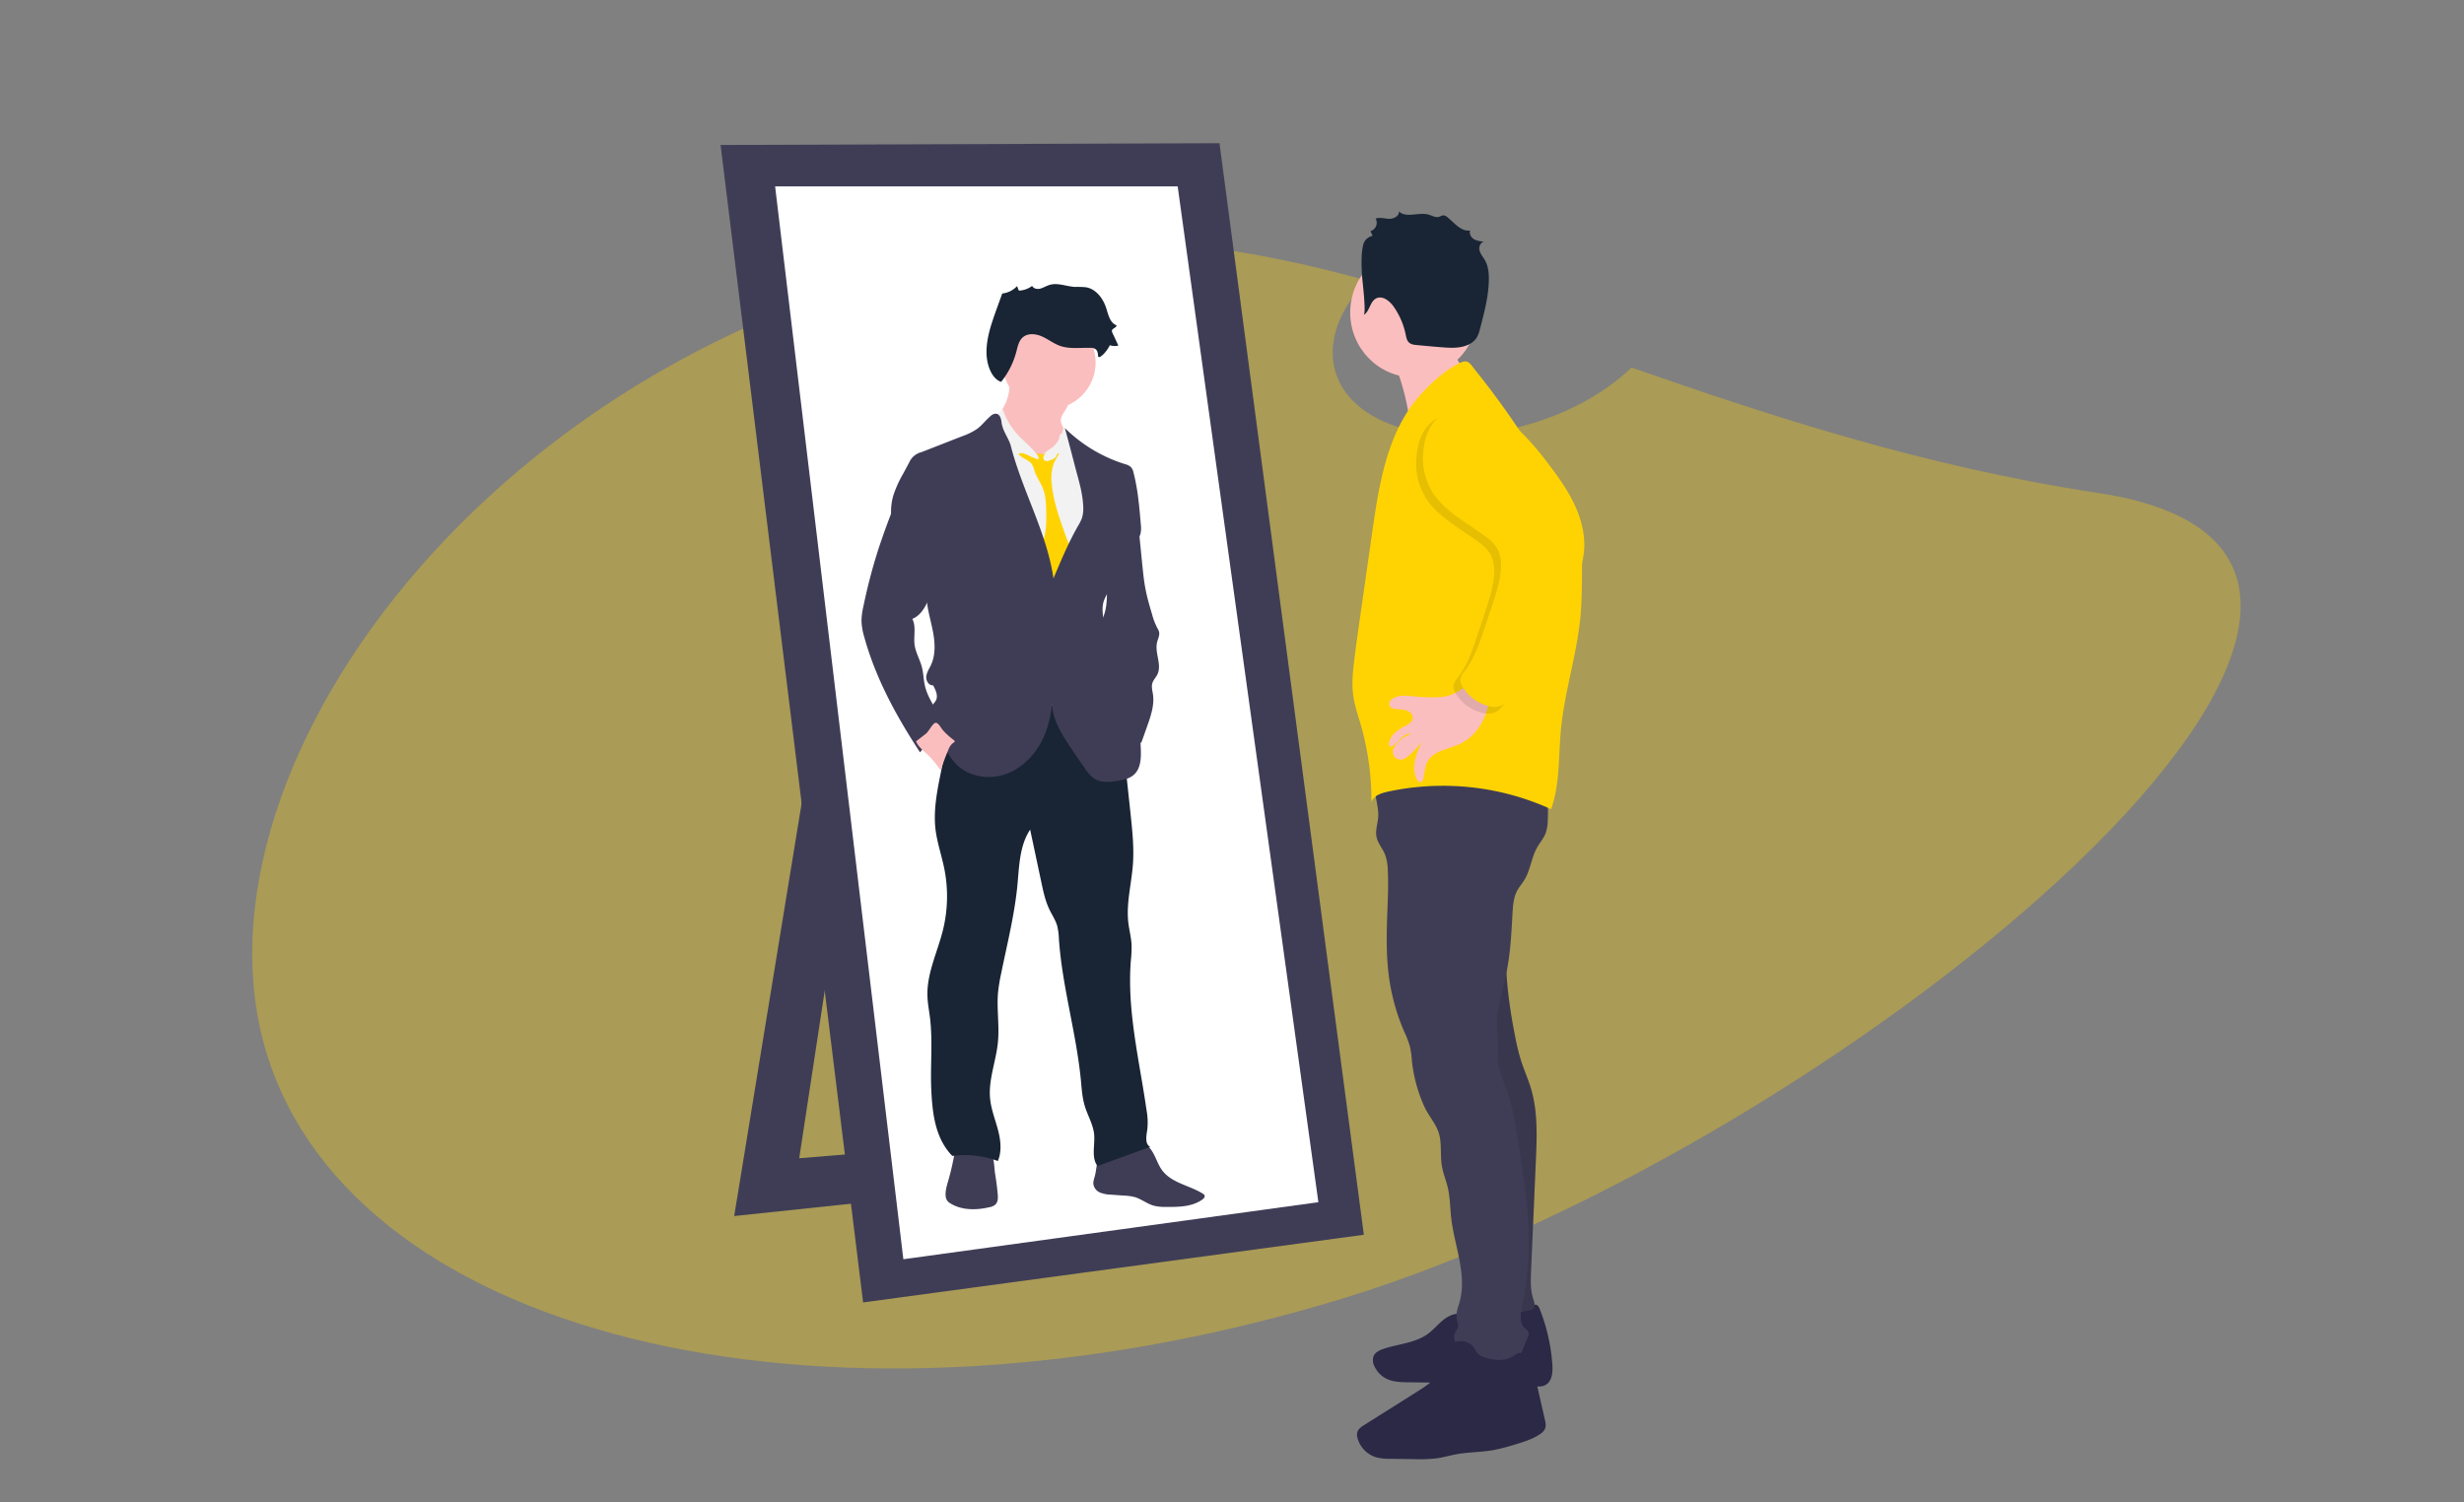 <svg xmlns="http://www.w3.org/2000/svg" viewBox="0 0 1084 661"><rect x="0" y="0" width="1084" height="661" fill="#808080" stroke="none"/><g id="individuell" stroke="none" stroke-width="1" fill="none" fill-rule="nonzero"><path d="M565.69 91.51c-51.1 8.13-96.17 29.82-140.97 58.29 30.66 17.1 33.44 46.06 6.25 65.24-27.18 19.19-74.4 21.6-106.4 5.43-52.62 38.48-110.07 79.16-180.2 112.79C-34.18 418.86 333 575 565.69 575 798.37 575 987 466.77 987 333.26S789.92 55.86 565.69 91.5z" id="Path" fill-opacity=".33" fill="#FFD302" transform="scale(-1 1) rotate(17 0 -3296.1)"/><g id="Group" transform="translate(317 63)"><path id="Path" fill="#3F3D56" d="M42.05 251.4L6 472l163-17.21-7.05-18.78L34.6 446.58 64.38 251z"/><path id="Path" fill="#3F3D56" d="M0 .78L219.5 0 283 480.23 62.71 510z"/><path id="Path" fill="#FFF" d="M24 19h177.1L263 465.91 80.42 491z"/><path d="M190.84 445.26c1.1 2.18 1.92 4.53 3.35 6.5 4.17 5.77 12.1 6.67 18.04 10.44.3.16.54.4.7.7.27.67-.33 1.37-.9 1.78-4.51 3.27-10.43 3.35-15.94 3.3-1.85.07-3.7-.1-5.5-.54-2.92-.8-5.42-2.9-8.3-3.76-1.49-.38-3.01-.6-4.55-.66l-6.03-.43a13.8 13.8 0 01-4.71-.9 4.89 4.89 0 01-2.97-3.64c-.17-1.33.38-2.62.7-3.91.78-3.08.54-6.79 2.85-8.88a8.65 8.65 0 013.2-1.6 99.56 99.56 0 0112.84-3.54c3.58-.73 5.64 2 7.22 5.14zM121.92 462.18c.16 1.67.2 3.59-1 4.75a5.32 5.32 0 01-2.62 1.18c-5.77 1.35-12.2 1.44-17.22-1.7-.53-.3-.99-.7-1.36-1.18a4.27 4.27 0 01-.7-2.15c-.17-2.22.5-4.4 1.13-6.55a115.28 115.28 0 003.32-15.49c.06-.43 14.73 2.36 15.7 3.82 1.23 1.8 1.24 6.13 1.57 8.28.5 3 .89 6.01 1.18 9.04z" id="Path" fill="#3F3D56"/><path d="M176.45 258.38l3.9 36.44c.78 7.44 1.6 14.93 1.06 22.4-.62 8.62-3.02 17.24-2.01 25.78.4 3.33 1.3 6.59 1.43 9.94a54.4 54.4 0 01-.33 6.66c-1.76 22.1 3.8 44.05 6.93 66 .5 2.7.6 5.48.32 8.21-.4 2.79-1.21 6.44 1.25 7.76L165.87 450c-2.95-3.72-1-9.52-1.55-14.24-.52-4.26-2.84-8.05-4.08-12.15-1.12-3.68-1.36-7.56-1.72-11.39-2.02-20.82-8.21-41.1-9.66-61.98-.05-2.02-.31-4.02-.78-5.98-.78-2.6-2.34-4.86-3.48-7.3-1.74-3.66-2.6-7.67-3.44-11.64L136.2 302c-5 7.5-4.8 17.25-5.79 26.23-1.39 12.54-4.49 24.87-7.01 37.25a74.45 74.45 0 00-1.32 8.08c-.65 7.26.65 14.6-.05 21.86-.78 8.4-4.29 16.61-3.44 25.02.47 4.66 2.24 9.06 3.44 13.58 1.2 4.51 1.8 9.47-.04 13.77a41.85 41.85 0 00-20.03-2.23c-7.42-7.64-8.74-18.3-9.25-29-.5-10.7.72-21.41-.6-32-.4-3.14-1-6.2-1.1-9.33-.33-10.02 4.46-19.4 6.85-29.15a62.04 62.04 0 00.6-26.76c-1.17-5.86-3.18-11.54-3.9-17.47-.97-8.32.68-16.7 2.34-24.91 1.11-5.54 2.22-11.08 3.48-16.6 1.36-5.91 2.97-11.95 6.6-16.8 5.79-7.75 16.08-11.2 25.7-10.44 9.63.75 18.61 5.16 26.56 10.65a100.26 100.26 0 0117.2 14.63z" id="Path" fill="#192534"/><path d="M150.61 119.17c-.44.71-.75 1.5-.9 2.32-.2 1.62.79 3.1 1.57 4.52a24.6 24.6 0 012.32 5.76c.37 1.25.49 2.56.34 3.85-.2.97-.54 1.9-1.03 2.76-1.52 2.94-3.78 5.65-6.85 6.88-2.37.87-4.96.98-7.4.3a22.48 22.48 0 01-6.78-3.22 20.6 20.6 0 01-4.64-4.03 27.84 27.84 0 01-3.2-5.53c-1.64-3.43-3.3-7.1-3-10.87.01-.34.07-.68.18-1a5.4 5.4 0 011.06-1.58c3.37-4 5.1-9.11 4.83-14.33l11.5 2.61c2.52.58 5.06 1.16 7.56 1.87 2.05.6 5.2 1.42 6.53 3.25 1.34 1.83-1.18 4.77-2.09 6.44z" id="Path" fill="#FBBEBE"/><circle id="Oval" fill="#FBBEBE" cx="144.5" cy="96.5" r="20.5"/><path d="M140.68 138.71c.88-1.92 2.78-3.13 4.52-4.33 1.74-1.2 3.5-2.75 3.85-4.83.02-.47.14-.94.34-1.36.67-1 2.26-.5 3.22.23 2.31 1.8 3.89 4.33 5.42 6.81a58.04 58.04 0 015.08 9.53c2.22 5.8 2.48 12.12 2.73 18.3.22 5.63.43 11.34-.95 16.8-.86 3.46-2.36 6.81-2.45 10.37-.26 12.92-4.78 25.27-5.1 38.2-.01 3.73.17 7.47.58 11.18l.74 8.39a566.52 566.52 0 01-34.26-3c-.33-3.86-1.44-7.6-2.46-11.34a244.55 244.55 0 01-7.96-46.7c-.6-8.38-1.23-16.73-2.17-25.08-.84-7.59-2.5-15.23-1.5-22.8a31.32 31.32 0 013.23-9.87 6.52 6.52 0 012.52-3 6.85 6.85 0 011.78-.56c1.78-.36 3.6-.57 5.42-.64.44-.03.89 0 1.32.13.77.38 1.4.98 1.8 1.73a32.64 32.64 0 0014.3 11.84z" id="Path" fill="#F2F2F2"/><path d="M131 136.63c1.5 2.1 4.67 2.6 6.06 4.73.47.89.82 1.83 1.06 2.8.84 2.65 2.55 4.94 3.6 7.51 1.49 3.7 1.53 7.8 1.55 11.78.14 3.16-.1 6.34-.74 9.44-.49 1.95-1.28 3.8-1.86 5.72a27.34 27.34 0 00-1.08 10.08c0 .73.2 1.45.58 2.09.55.63 1.26 1.1 2.06 1.37 2.37 1.01 4.84 2.05 7.42 1.82a2.76 2.76 0 001.47-.48c.3-.27.55-.59.73-.94l1.61-2.66c1.46-2.44 2.98-5.16 2.42-7.94a15.57 15.57 0 00-1.83-4.07 47.23 47.23 0 01-2.63-6.36c-2.57-7.22-5.17-14.54-5.75-22.16-.34-2.9-.01-5.84.97-8.6.75-1.7 1.7-3.3 2.83-4.8a2.13 2.13 0 00-2.26-.74c-.81.24-1.6.56-2.35.95-2.37.97-5 .62-7.39-.05-.93-.27-2.42-1.18-3.38-1.12-.33.04-3.03 1.73-3.09 1.63z" id="Path" fill="#FFD302"/><path d="M149.75 137.04c-.47-.38-1.19-.72-1.6-.28-.14.19-.24.4-.3.63-.4 1.1-1.59 1.64-2.67 2.06-1.07.43-2.24.66-2.89-.14-.42-.65-.38-1.5.1-2.1a6.35 6.35 0 011.7-1.45c3.57-2.55 6-6.41 6.77-10.76 1 .8 1.66 1.96 1.85 3.24.26 1.25.29 2.53.54 3.78.38 1.79 1.23 3.46 1.42 5.27.1.96 0 1.94 0 2.9A18 18 0 00155 143c-1.82-1.95-3.1-4.23-5.25-5.96zM134.08 131.55l-2.36-2.26a31.23 31.23 0 01-7.59-12.29c-1 .8-2.1 1.86-2.13 3.2.09.95.45 1.86 1.04 2.6a41.08 41.08 0 015.75 15.7 4.56 4.56 0 013.96-2.15c1.24 0 6.8 3.36 7.2 2.51.6-1.33-4.93-6.41-5.87-7.31z" id="Path" fill="#F2F2F2"/><path d="M151.48 125.34a65.44 65.44 0 0026.43 15.85c1 .22 1.91.68 2.67 1.35.57.7.95 1.53 1.1 2.41 1.93 7.44 2.57 15.14 3.21 22.79.17 1.26.14 2.55-.08 3.8-.46 2.05-1.93 3.7-3.37 5.24-4.51 4.8-9.67 9.8-10.43 16.33-.06 1.25-.21 2.5-.45 3.74-.4 1.45-1.27 2.73-1.8 4.14-2.63 6.95 3.31 15.36-.31 21.84a39.16 39.16 0 013.98 11.9c.12 1.57.49 3.12 1.08 4.58 1.08 2.23 3.3 3.65 5.05 5.46 5.32 5.41 5.98 13.7 6.3 21.25.19 4.26.13 9.15-3.16 11.94-1.9 1.63-4.48 2.16-6.96 2.57-3.3.54-6.89.93-9.8-.68-2.1-1.16-3.53-3.18-4.89-5.13-2.58-3.72-5.17-7.43-7.62-11.24-3.87-6.01-7.52-12.88-6.4-19.93-.32 7.21-1.85 14.48-5.43 20.76-3.57 6.29-9.32 11.54-16.3 13.61-6.99 2.08-15.15.6-20.35-4.44a27.27 27.27 0 01-4.34-5.8 56.25 56.25 0 01-6.4-16.15c-.34-1.47-.6-3.12.15-4.44.36-.62.9-1.11 1.27-1.73 1.25-2.1.05-4.74-1.16-6.87-1.83.17-3.14-1.97-2.98-3.8.17-1.82 1.27-3.4 2.05-5.06 2.28-4.9 1.78-10.6.67-15.88-1.1-5.28-2.74-10.53-2.62-15.92.14-5.7-4-10.83-7.16-15.6-1.76-2.68-3.82-5.17-5.35-7.99a25.58 25.58 0 01-2.06-19.3c1.1-3.32 2.55-6.51 4.31-9.54l2.6-4.82a8.02 8.02 0 015.5-4.68l17.98-7.02c2.3-.78 4.48-1.86 6.48-3.21 2.2-1.64 3.83-3.9 5.93-5.65a3.34 3.34 0 012.36-1.02c1.68.15 2.28 2.25 2.45 3.9.4 3.68 3.15 6.8 4.09 10.38 5.07 19.77 15.8 38 18.74 58.18 3.3-7.87 6.61-15.75 10.85-23.16a19.16 19.16 0 001.67-3.36c.51-1.7.7-3.46.56-5.22-.21-5.07-1.57-10.03-2.92-14.94-1.75-6.67-3.32-12.83-5.14-19.44z" id="Path" fill="#3F3D56"/><path d="M185.6 186.04c.34 3.31.67 6.64 1.3 9.9.71 3.8 1.8 7.5 2.9 11.2a29 29 0 002.27 6.01c.35.56.63 1.15.83 1.78.39 1.56-.49 3.11-.86 4.67-1.13 4.66 2.25 9.85.12 14.15-.64 1.3-1.76 2.39-2.18 3.79-.5 1.6 0 3.33.26 4.99.66 4.67-.94 9.4-2.53 13.9l-2.69 7.57c-2.46-4.54-4.94-9.13-8.34-13.03-1.2-1.4-2.53-2.7-3.65-4.17a29.21 29.21 0 01-3.92-7.58 65.28 65.28 0 01-4.04-20c-.2-1.94.03-3.9.66-5.75.52-1.07 1.1-2.1 1.74-3.11 2.1-3.76 2.53-8.2 2.49-12.5-.04-4.3-.5-8.6 0-12.87a29.3 29.3 0 013.13-10.2 14.5 14.5 0 014.25-5.27c1.36-1.01 3-1.54 4.7-1.52 2.56.15 1.97 2.33 2.2 4.44l1.35 13.6zM70.49 175.43a226.97 226.97 0 00-4.3 14.18c-1.25 4.68-2.37 9.4-3.35 14.13-.5 2.08-.78 4.21-.84 6.35.1 2.5.53 4.97 1.27 7.35 5.02 18.12 14.17 34.84 24.48 50.56a45.46 45.46 0 0110.37-9.48c.32-.19.59-.46.78-.78.2-.62.1-1.29-.25-1.83-2.85-5.84-7.35-10.98-8.77-17.33-.6-2.64-.62-5.39-1.29-8.01-.86-3.4-2.8-6.5-3.24-9.99-.48-3.8.78-7.93-1-11.3 3.62-1.41 5.72-5.15 7.26-8.73a47.91 47.91 0 003.49-11.5 34.6 34.6 0 00-4.22-21.97 35.13 35.13 0 00-7.05-8.87c-.93-.84-3.12-3.23-4.47-3.21-1.8.04-2.38 2.96-2.9 4.27a389.87 389.87 0 00-5.97 16.16z" id="Path" fill="#3F3D56"/><path d="M102.55 262.55c.24.17.5.41.44.7s-.29.36-.5.48a6.18 6.18 0 00-2.24 3.1 87.9 87.9 0 00-3.4 9.17 39.96 39.96 0 00-6.12-7.3c-1.78-1.67-3.78-3.26-4.73-5.52 0-.07 4.1-3.15 4.47-3.49 1.15-1.04 2.6-3.94 3.78-4.57 1.35-.72 2.63 2.1 3.65 3.23a31.25 31.25 0 004.65 4.2z" id="Path" fill="#FBBEBE"/><path d="M166.06 93.5c-.05-1.02-.19-2.15-.96-2.8-.68-.48-1.5-.71-2.33-.66-4.53-.14-9.21.62-13.48-.9-2.81-1.01-5.21-2.95-7.96-4.15-2.74-1.2-6.25-1.52-8.46.5-1.68 1.56-2.14 3.95-2.72 6.16a36.18 36.18 0 01-6.7 13.35c-2.1-.66-3.61-2.54-4.58-4.52-3.3-6.76-1.68-14.82.66-21.98.78-2.4 1.64-4.78 2.5-7.15l1.9-5.24c2.49-.24 4.8-1.4 6.5-3.24l.8 1.99c2.11-.08 4.15-.8 5.83-2.07.65 1.23 2.33 1.56 3.7 1.16 1.35-.4 2.52-1.16 3.87-1.56 3.62-1.17 7.47.63 11.26.84 1.6-.04 3.2 0 4.8.14 4.48.72 7.64 4.95 9 9.28.91 2.89 1.67 6.44 4.5 7.46.06 1.1-1.86 1.3-2.02 2.34-.02.34.06.69.23.99l2.6 5.6a6.44 6.44 0 01-3.76-.18c-1.17 2.77-5.06 6.76-5.18 4.65z" id="Path" fill="#192534"/><path d="M299.47 105.34c1.31 4.26 2.34 8.59 3.09 12.98.55 3.28.88 6.94-1 9.68 7.14-10.8 14.6-21.93 25.44-28.9a23.45 23.45 0 01-6.05-18.02c.06-.65-8.9 2.76-9.6 3.14-3.14 1.76-6.02 3.95-9.09 5.83-1.58.97-8.2 3.27-8.26 4.66 0 .89 2.63 3.62 3.12 4.55a35.54 35.54 0 012.35 6.08z" id="Path" fill="#FBBEBE"/><path d="M332.9 517.05a12.22 12.22 0 00-12.5-.95c-3.58 1.86-6 5.37-9.25 7.74-5.59 4.08-12.98 4.4-19.52 6.6-1.74.59-3.6 1.46-4.33 3.17a5.64 5.64 0 00.33 4.41 11.4 11.4 0 005.42 5.6c2.94 1.41 6.32 1.48 9.57 1.52l28.28.33c8.7.1 17.44.2 26.07 1.3 2.01.24 4.2.52 5.97-.47 2.9-1.58 3.23-5.6 3-8.9a81.84 81.84 0 00-5.53-24.4c-.33-.86-.79-1.84-1.74-2a2.84 2.84 0 00-1.88.6c-7.98 4.76-18.08 7.44-26.57 3.64" id="Path" fill="#2B2946"/><path d="M347.08 337.83c-3.22 18.28-1.12 37.07 2.5 55.27.67 3.63 1.55 7.21 2.64 10.74 1.3 4.01 3.04 7.87 4.26 11.9 3.1 10.24 2.66 21.18 2.2 31.86l-2.11 48.6c-.18 4.07-.34 8.24.92 12.13.5 1.58 1.12 3.54-.16 4.6-.5.36-1.08.58-1.7.64a26.83 26.83 0 01-16.9-2.47l-.58-49.1c-.18-15.13-.36-30.33-2.74-45.28-1.9-11.88-5.18-23.6-5.4-35.64-.22-12.59 2.93-25.02 6.15-37.22.7-2.62 3.22-4.53 5.3-6.3.73-.7 1.6-1.22 2.58-1.53.96-.26 2.45 1 3.04 1.8z" id="Path" fill="#3F3D56"/><path d="M347.08 337.83c-3.22 18.28-1.12 37.07 2.5 55.27.67 3.63 1.55 7.21 2.64 10.74 1.3 4.01 3.04 7.87 4.26 11.9 3.1 10.24 2.66 21.18 2.2 31.86l-2.11 48.6c-.18 4.07-.34 8.24.92 12.13.5 1.58 1.12 3.54-.16 4.6-.5.36-1.08.58-1.7.64a26.83 26.83 0 01-16.9-2.47l-.58-49.1c-.18-15.13-.36-30.33-2.74-45.28-1.9-11.88-5.18-23.6-5.4-35.64-.22-12.59 2.93-25.02 6.15-37.22.7-2.62 3.22-4.53 5.3-6.3.73-.7 1.6-1.22 2.58-1.53.96-.26 2.45 1 3.04 1.8z" id="Path" fill="#000" opacity=".1"/><path d="M288.31 281.63c-1.15 4.76 1.3 9.7 1.02 14.59-.15 2.96-1.32 5.92-.78 8.82.54 2.91 2.61 5.1 3.72 7.77a21.1 21.1 0 011.26 6.94c.32 5.84.07 11.72-.15 17.55-.37 9.77-.64 19.6.65 29.28a91.79 91.79 0 006.76 24.35 42.28 42.28 0 012.51 6.56c.44 2.1.72 4.22.86 6.36a64.77 64.77 0 005.51 20.1c2 4.35 5.46 7.81 6.56 12.43 1.05 4.43.34 9.1 1.1 13.57.55 3.32 1.9 6.47 2.65 9.75.98 4.24.95 8.65 1.44 12.98 1.4 12.5 7.08 25.01 3.7 37.14-.69 2.44-1.74 4.92-1.26 7.4.23 1.22.82 2.43.56 3.64-.22 1.03-1.02 1.83-1.42 2.8-.78 1.83.05 4 1.43 5.42a15.34 15.34 0 005.07 3c5.75 2.47 11.7 4.97 17.94 4.91a4.8 4.8 0 002.2-.4c1.12-.59 1.68-1.86 2.15-3.04l3.2-7.92c.39-.96.78-2.09.24-2.98a5.54 5.54 0 00-1.34-1.25c-2.58-2.18-2-6.26-1.3-9.53a139.38 139.38 0 002.9-25.56c.33-17.14-2.48-34.17-5.29-51.08-.97-5.87-1.95-11.78-3.9-17.4-1.94-5.63-4.8-11.05-4.33-16.9.5-6.31-1.14-12.93 0-19.16s2.94-12.33 4.1-18.55c1.5-8.08 1.88-16.31 2.34-24.5.2-3.35.44-6.8 2-9.77.92-1.74 2.24-3.22 3.26-4.9 2.64-4.37 3.06-9.8 5.58-14.23 1.19-2.1 2.84-3.96 3.7-6.2.62-1.78.94-3.65.96-5.53.25-4.71-.01-9.44-.78-14.1a91.38 91.38 0 00-42.88-9.98c-5.7.1-11.46.67-16.81 2.65-5.1 1.9-9.75 4.56-15.13 4.97z" id="Path" fill="#3F3D56"/><path d="M320 529.65c-2.31 2.85-2.16 6.94-3.63 10.3-1.79 4.08-5.77 6.7-9.56 9.08l-23.53 14.83c-1.29.78-2.67 1.74-3.14 3.2a5.1 5.1 0 00.12 2.8 12.2 12.2 0 008.22 8.3c2.08.5 4.22.72 6.36.65l10.59.14c3.22.13 6.45 0 9.65-.37 2.94-.42 5.8-1.26 8.71-1.79 5.31-.96 10.77-.87 16.09-1.8a85.42 85.42 0 009.63-2.48c3.85-1.15 7.76-2.34 11.06-4.61a5.72 5.72 0 002.12-2.28c.56-1.29.25-2.76-.06-4.13l-5.05-22.1c-.29-1.83-.96-3.6-1.98-5.15-1.12-1.49-3.14-2.47-4.89-1.84-.72.33-1.4.74-2.03 1.22-2.59 1.7-5.9 1.97-8.97 1.44-1.97-.35-4.58-.89-6.18-2.19-1.2-1-1.57-2.53-2.6-3.65a7.38 7.38 0 00-10.94.43z" id="Path" fill="#2B2946"/><ellipse id="Oval" fill="#FBBEBE" cx="305" cy="74.5" rx="28" ry="28.5"/><path d="M282.89 75.58c2.71-1.5 2.71-5.83 5.5-7.27 2.78-1.45 5.94 1.06 7.72 3.58 2.6 3.7 4.41 7.9 5.3 12.3.26 1.26.5 2.63 1.46 3.5.95.88 2.21 1 3.44 1.12 3.59.35 7.18.67 10.78.96 4.01.32 8.24.57 11.88-1.13a8.62 8.62 0 003.57-2.91 13 13 0 001.52-3.94c1.88-7.04 3.77-14.17 3.93-21.46.06-3-.2-6.12-1.67-8.76-.86-1.55-2.12-2.9-2.47-4.6-.35-1.7.79-3.88 2.58-3.7a10.7 10.7 0 01-4.72-.88c-1.42-.77-2.47-2.44-1.97-3.96-4 .5-6.9-3.38-10.02-5.9-.5-.5-1.18-.78-1.9-.78-.54.14-1.07.34-1.57.6-1.57.54-3.21-.49-4.83-.94-4.32-1.2-9.81 1.69-13.02-1.41.3 1.98-2.15 3.3-4.18 3.26-2.03-.04-4.12-.77-6.04-.1.57 1 .64 2.22.2 3.3a3.9 3.9 0 01-2.45 2.24l.96 2.05c-2 .4-3.6 1.87-4.13 3.81-1.05 4.07-.79 9.86-.54 14.04.13 1.84 1.95 16.3.67 16.98z" id="Path" fill="#192534"/><path d="M307.63 110.99c-14.22 15.97-17.84 38.46-20.87 59.63l-4.46 31.26c-1.16 8.1-2.35 16.21-3.36 24.35-.7 5.56-1.36 11.21-.6 16.77.6 4.38 2.07 8.6 3.3 12.82a120.89 120.89 0 014.7 34.04c.94-2.78 4.22-3.91 7.1-4.54a115.05 115.05 0 0171.94 7.68c3.96-11.07 3.22-23.19 4.32-34.9 1.57-16.7 6.96-32.87 8.56-49.53.59-6.2.66-12.44.72-18.68.05-4.58.1-9.2-.86-13.69-1.07-4.96-3.31-9.59-5.64-14.09a367.08 367.08 0 00-40.35-62.13c-2.18-2.72-3.13-5.07-6.6-3.44-6.56 3.06-13.13 9.09-17.9 14.45z" id="Path" fill="#FFD302"/><path d="M315.64 243.76c-3.41.12-6.83.01-10.23-.33-2.52-.25-5.1-.63-7.55 0a7.8 7.8 0 00-2.93 1.47c-.66.6-.9 1.53-.64 2.38a2.22 2.22 0 001.9 1.55l2.63.23c1.67.15 3.41.33 4.71 1.58.54.49.88 1.16.96 1.9.16 1.82-1.4 2.82-2.8 3.58-1.97.95-3.8 2.2-5.43 3.7a7.75 7.75 0 00-2.26 4.72c-.01.32.15.63.42.8.27.18.6.19.9.04 3.07-1.57 5.08-6.24 8.47-5.46-3.08 1-5.72 3.06-7.45 5.84a3.58 3.58 0 00.38 4.36 3.4 3.4 0 004.25.62c.5-.3.98-.63 1.44-.98 2.3-1.9 4.35-4.07 6.11-6.48-2.46 5.3-4.96 11.52-2.12 16.8.29.58.9.95 1.54.92.9-.1 1.16-.95 1.3-1.7.46-2.44.58-5 1.75-7.16 2.71-5.02 9.4-5.5 14.5-7.95 6.1-2.9 10.29-9.12 11.98-15.77.59-1.94.69-4 .3-5.99-1.14-4.47-6.55-5.5-10.02-3.34-4.26 2.76-6.74 4.5-12.11 4.67z" id="Path" fill="#FBBEBE"/><path d="M310.23 156c5.44 8.5 14.88 13.3 22.98 19.29 1.97 1.3 3.7 2.96 5.08 4.9 2.04 3.2 2.33 7.26 1.9 11.03-.52 4.97-2.1 9.75-3.66 14.5l-3.4 10.28c-2.15 6.52-4.37 13.18-8.46 18.66-1.05 1.4-2.27 2.88-2.23 4.63a6.04 6.04 0 001 2.82 18.72 18.72 0 0011.88 8.6c1.46.38 3 .38 4.47 0 2.1-.62 3.67-2.36 5.13-4 7-7.82 13.99-15.75 19.04-24.93 4.93-8.96 7.88-18.91 10.6-28.77a61.29 61.29 0 002.33-11.13c.58-7.09-1.25-14.18-4.25-20.59-3-6.4-7.13-12.2-11.38-17.83a123.66 123.66 0 00-13.32-15.5c-8.46-8.02-18.8-12.73-30.11-8.19-7.99 3.22-10.98 9.92-11.7 18.51-.6 6.2.84 12.43 4.1 17.71z" id="Path" fill="#000" opacity=".1"/><path d="M313.26 153.65c5.44 8.46 14.89 13.22 22.97 19.16a19.38 19.38 0 015.06 4.9c2.04 3.18 2.33 7.2 1.91 10.96-.53 4.93-2.1 9.68-3.67 14.4l-3.4 10.17c-2.15 6.47-4.37 13.08-8.46 18.53-1.05 1.39-2.27 2.86-2.22 4.6.09 1 .43 1.97 1 2.8a18.7 18.7 0 0011.87 8.55c1.46.37 3 .37 4.47 0 2.1-.62 3.67-2.35 5.14-3.97 6.99-7.78 13.98-15.65 19.03-24.76 4.93-8.9 7.89-18.78 10.6-28.58a59.9 59.9 0 002.33-11.05c.58-7.04-1.25-14.08-4.24-20.45-3-6.37-7.13-12.12-11.38-17.72a123.09 123.09 0 00-13.35-15.31c-8.45-7.95-18.79-12.64-30.1-8.11-8 3.19-10.98 9.84-11.7 18.38a28.15 28.15 0 004.14 17.5z" id="Path" fill="#FFD302"/></g></g></svg>